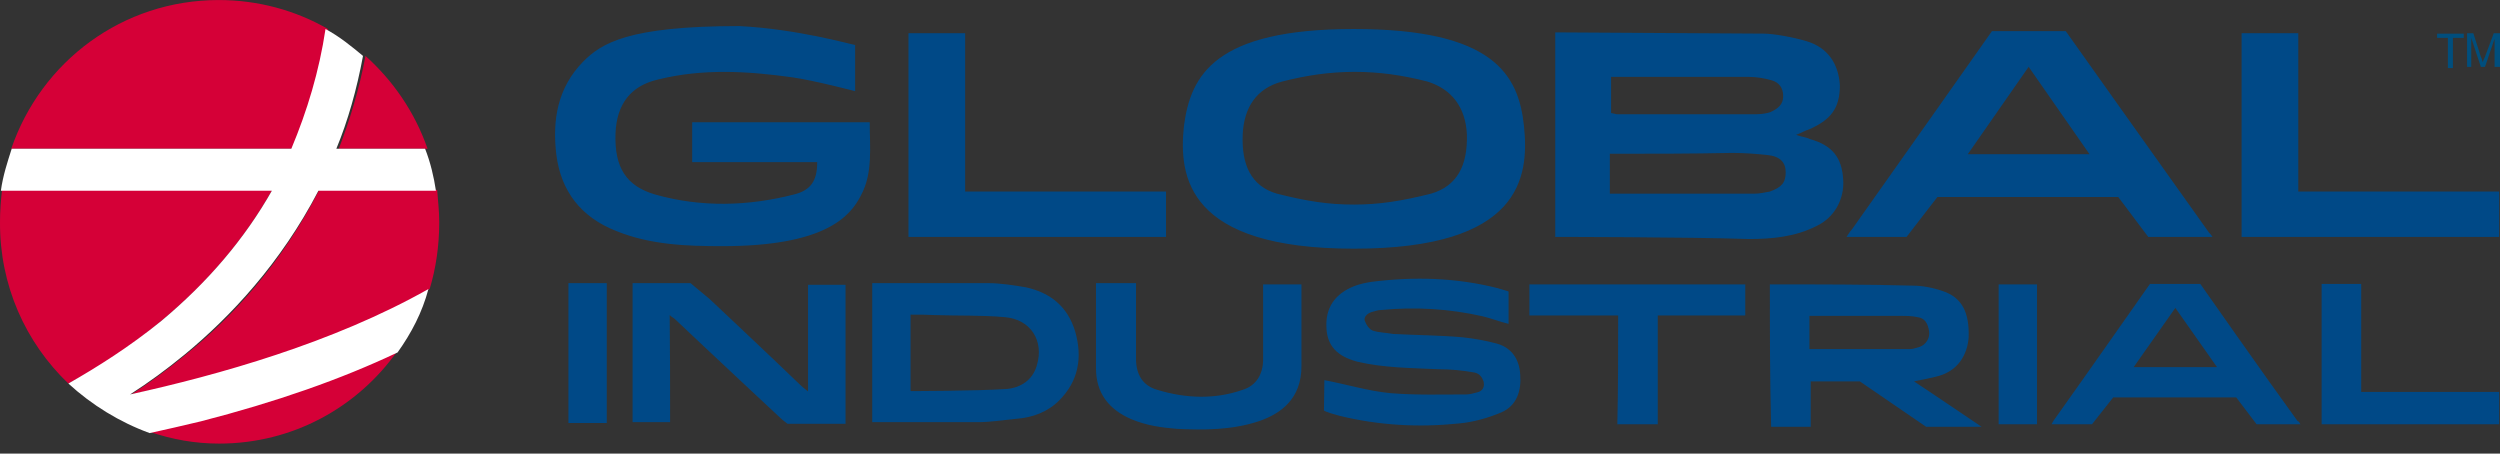 <svg width="248" height="45" viewBox="0 0 248 45" fill="none" xmlns="http://www.w3.org/2000/svg">
<rect x="0" y="0" width="248" height="45" fill="#333333" stroke="none"/>
<path d="M219.473 23.503H213.107L210.13 19.544H192.189L189.129 23.503H183.177C183.177 23.503 183.507 22.961 183.714 22.753C188.179 16.461 197.604 3.086 197.604 3.086H204.921C204.921 3.086 214.471 16.544 219.142 23.086C219.266 23.169 219.473 23.503 219.473 23.503ZM201.242 6.628L195.206 15.294H207.278L201.242 6.628ZM154.28 23.503V3.211C154.28 3.211 173.999 3.336 174.95 3.336C175.901 3.336 177.802 3.669 179.208 4.086C181.316 4.711 182.391 6.336 182.515 8.461C182.515 10.711 181.647 11.878 179.456 12.836C179.043 12.961 178.712 13.169 178.174 13.378C178.712 13.586 179.125 13.586 179.539 13.794C181.771 14.419 182.722 15.628 182.846 17.836C182.97 19.753 181.978 21.586 180.2 22.419C178.092 23.503 175.735 23.711 173.503 23.711C167.219 23.503 154.28 23.503 154.28 23.503ZM159.695 15.253V19.211C159.902 19.211 160.109 19.211 160.316 19.211C164.863 19.211 169.534 19.211 174.082 19.211C174.619 19.211 175.033 19.086 175.57 19.003C176.728 18.586 177.141 18.128 177.141 17.086C177.141 16.128 176.604 15.503 175.322 15.378C174.164 15.253 173.007 15.169 171.808 15.169C167.839 15.253 163.829 15.253 159.695 15.253ZM159.695 11.211C160.026 11.211 160.233 11.336 160.44 11.336C164.904 11.336 169.328 11.336 173.792 11.336C174.412 11.336 174.95 11.336 175.611 11.128C176.355 10.794 176.893 10.378 176.893 9.544C176.893 8.711 176.479 8.169 175.735 7.961C174.991 7.753 174.247 7.628 173.503 7.628C169.245 7.628 165.111 7.628 160.894 7.628C160.564 7.628 160.274 7.628 159.82 7.628V11.253H159.695V11.211ZM90.12 3.294V23.503H115.668V19.003H95.743V3.294H90.12ZM222.367 3.294V23.503H247.915V19.003H227.989V3.294H222.367ZM228.196 42.086H223.855L221.829 39.419H209.634L207.526 42.086H203.516C203.516 42.086 203.722 41.669 203.846 41.544C206.906 37.253 213.272 28.169 213.272 28.169H218.274C218.274 28.169 224.723 37.378 227.906 41.753C228.072 41.794 228.196 42.086 228.196 42.086ZM215.794 30.544L211.66 36.419H219.928L215.794 30.544ZM230.304 28.211V42.086H247.915V38.878H234.231V28.169H230.304V28.211ZM151.179 12.503C150.642 7.378 148.12 2.878 134.313 2.878C120.505 2.878 118.108 7.461 117.446 12.503C116.909 17.544 117.777 24.669 134.313 24.669C150.849 24.669 151.717 17.628 151.179 12.503ZM141.961 19.211C138.984 19.961 136.752 20.294 134.313 20.294C131.75 20.294 129.641 19.961 126.665 19.211C124.102 18.461 123.151 16.336 123.275 13.336C123.399 10.669 124.639 8.753 127.202 8.086C129.641 7.461 131.956 7.128 134.395 7.128C136.835 7.128 139.15 7.461 141.589 8.086C144.028 8.836 145.392 10.669 145.516 13.336C145.599 16.461 144.524 18.461 141.961 19.211ZM84.829 4.461V9.044C84.829 9.044 80.695 7.961 78.587 7.669C74.122 7.044 69.698 6.794 65.317 7.878C62.547 8.503 61.182 10.336 61.059 13.211C60.934 16.628 62.133 18.461 64.986 19.294C69.533 20.586 74.205 20.461 78.752 19.294C80.447 18.878 81.067 17.919 81.067 16.086H68.665V12.128H86.276C86.276 14.586 86.606 17.169 85.408 19.378C84.333 21.503 81.811 24.419 71.641 24.419C68.128 24.419 64.531 24.294 61.141 22.919C57.627 21.544 55.643 18.961 55.188 15.336C54.775 11.919 55.312 8.711 57.834 6.128C59.653 4.294 62.299 2.586 73.336 2.586C79.083 2.878 84.291 4.378 84.829 4.461ZM56.387 28.086C57.669 28.086 58.95 28.086 60.19 28.086C60.19 32.669 60.19 37.378 60.19 41.961C58.909 41.961 57.751 41.961 56.387 41.961C56.387 37.378 56.387 32.794 56.387 28.086ZM198.266 28.211C199.547 28.211 200.829 28.211 202.069 28.211C202.069 32.794 202.069 37.419 202.069 42.086C200.787 42.086 199.63 42.086 198.266 42.086C198.266 37.378 198.266 32.794 198.266 28.211ZM66.474 41.878C65.192 41.878 64.035 41.878 62.753 41.878C62.753 37.294 62.753 32.794 62.753 28.086C63.911 28.086 68.5 28.086 68.5 28.086L70.401 29.669C70.401 29.669 76.437 35.336 79.413 38.211C79.62 38.419 79.827 38.544 80.157 38.836C80.157 35.211 80.157 31.794 80.157 28.253C81.439 28.253 82.597 28.253 83.878 28.253C83.878 32.753 83.878 37.336 83.878 42.044C83.547 42.044 83.258 42.044 82.803 42.044C81.522 42.044 78.132 42.044 78.132 42.044L77.594 41.628C77.594 41.628 70.484 35.003 66.97 31.669C66.846 31.544 66.639 31.461 66.433 31.253C66.474 34.711 66.474 38.336 66.474 41.878ZM86.524 28.086C90.327 28.086 94.172 28.086 97.975 28.086C99.257 28.086 100.538 28.294 101.778 28.503C104.217 29.044 105.912 30.419 106.656 32.878C107.401 35.461 106.987 37.794 105.085 39.711C103.928 40.878 102.44 41.419 100.827 41.544C99.546 41.669 98.264 41.878 97.024 41.878C93.51 41.878 90.038 41.878 86.524 41.878C86.524 37.378 86.524 32.794 86.524 28.086ZM90.327 31.211C90.327 33.794 90.327 38.794 90.327 38.794C90.327 38.794 96.694 38.794 99.877 38.586C101.241 38.461 102.44 37.711 102.853 36.253C103.597 33.794 102.233 31.669 99.67 31.461C97.355 31.253 94.999 31.336 92.683 31.253C91.939 31.211 91.195 31.211 90.327 31.211ZM108.889 28.086C108.889 28.086 111.452 28.086 112.692 28.086C112.692 28.294 112.692 28.628 112.692 28.836C112.692 31.086 112.692 33.336 112.692 35.586C112.692 37.086 113.312 38.253 114.8 38.669C117.653 39.544 120.547 39.628 123.275 38.669C124.639 38.253 125.301 37.086 125.301 35.669C125.301 33.419 125.301 31.086 125.301 28.836C125.301 28.628 125.301 28.419 125.301 28.211C126.582 28.211 129.104 28.211 129.104 28.211V28.628C129.104 28.628 129.104 33.753 129.104 36.336C129.104 39.544 127.078 41.044 124.846 41.794C122.2 42.669 119.43 42.669 116.785 42.544C115.214 42.419 113.726 42.211 112.237 41.586C110.005 40.628 108.723 39.003 108.723 36.544C108.723 33.878 108.723 28.628 108.723 28.628V28.086H108.889ZM131.378 37.711C133.61 38.128 135.718 38.794 137.951 39.003C140.514 39.211 143.035 39.128 145.475 39.128C145.805 39.128 146.219 39.003 146.549 38.919C147.087 38.794 147.294 38.378 147.169 37.836C147.045 37.503 146.839 37.086 146.301 36.961C145.144 36.753 143.986 36.628 142.705 36.628C140.059 36.503 137.289 36.503 134.643 35.878C132.618 35.336 131.667 34.294 131.584 32.544C131.46 30.503 132.452 29.128 134.354 28.378C134.892 28.169 135.512 28.044 136.049 27.961C140.307 27.419 144.441 27.544 148.575 28.586C149.319 28.794 149.65 28.919 149.65 28.919C149.65 28.919 149.65 31.378 149.65 32.128C148.782 31.919 147.955 31.586 147.087 31.378C143.78 30.628 140.39 30.419 137 30.753C136.669 30.753 136.38 30.878 136.049 30.961C135.636 31.086 135.181 31.503 135.429 31.919C135.553 32.253 135.842 32.669 136.173 32.794C136.793 33.003 137.537 33.003 138.199 33.128C140.514 33.253 142.746 33.253 145.102 33.461C146.26 33.586 147.418 33.794 148.492 34.086C149.981 34.503 150.725 35.669 150.807 37.169C150.931 38.753 150.477 40.253 148.906 40.919C147.624 41.461 146.136 41.878 144.772 42.003C140.762 42.419 136.835 42.211 132.907 41.253C131.336 40.836 131.336 40.711 131.336 40.711C131.336 40.711 131.378 38.128 131.378 37.711ZM160.522 31.294C157.546 31.294 154.693 31.294 151.717 31.294C151.717 30.211 151.717 29.253 151.717 28.211C158.827 28.211 166.02 28.211 173.131 28.211C173.131 29.294 173.131 30.253 173.131 31.294C170.278 31.294 167.385 31.294 164.45 31.294C164.45 34.919 164.45 38.461 164.45 42.086C163.085 42.086 161.804 42.086 160.44 42.086C160.522 38.461 160.522 34.919 160.522 31.294ZM175.57 28.211C175.777 28.211 175.901 28.211 175.983 28.211C180.531 28.211 185.202 28.211 189.75 28.336C190.7 28.336 191.775 28.544 192.726 28.878C194.628 29.503 195.372 31.003 195.289 33.461C195.165 35.294 194.132 36.794 192.313 37.294C191.569 37.503 190.824 37.628 189.874 37.836C191.031 38.586 196.571 42.336 196.571 42.336H191.072L184.499 37.836C184.499 37.836 181.192 37.836 179.621 37.836C179.621 39.336 179.621 40.836 179.621 42.336C178.257 42.336 176.976 42.336 175.694 42.336C175.57 37.378 175.57 32.794 175.57 28.211ZM179.497 34.628C182.887 34.628 186.194 34.628 189.46 34.628C189.791 34.628 190.08 34.503 190.411 34.419C191.031 34.211 191.486 33.544 191.362 32.836C191.238 32.086 190.948 31.544 190.204 31.461C189.667 31.336 189.047 31.336 188.509 31.336C185.74 31.336 183.011 31.336 180.241 31.336C180.035 31.336 179.828 31.336 179.497 31.336C179.497 32.461 179.497 33.544 179.497 34.628Z" fill="#004987"/>
<path d="M36.256 5.546C35.636 8.879 34.685 11.962 33.61 14.754H42.415C41.134 11.087 38.984 8.004 36.256 5.546ZM18.438 35.171C16.619 36.671 14.841 37.962 13.023 39.129C21.704 37.296 33.155 34.087 42.622 28.671C43.242 26.629 43.573 24.379 43.573 22.046C43.573 20.962 43.449 19.921 43.366 18.837H31.667C27.988 26.046 23.11 31.421 18.438 35.171ZM29.145 14.754C30.716 11.004 31.915 7.046 32.535 2.879C29.352 1.046 25.631 0.004 21.704 0.004C12.154 0.004 4.093 6.087 1.117 14.754H29.145ZM19.926 41.671C18.107 42.087 16.412 42.546 14.841 42.837C17.074 43.587 19.306 44.004 21.745 44.004C29.062 44.004 35.511 40.379 39.439 34.796C33.899 37.504 27.326 39.837 19.926 41.671ZM6.78 38.046C9.633 36.546 12.816 34.504 15.999 31.837C20.546 28.087 24.267 23.712 27.037 18.796H0.207C0.083 19.879 0 20.921 0 22.004C-0.041 28.296 2.522 33.962 6.78 38.046Z" fill="#D50037"/>
<path d="M27.04 18.796C24.27 23.712 20.59 28.004 16.002 31.837C12.819 34.421 9.635 36.421 6.783 38.046C9.098 40.171 11.868 41.879 14.844 42.962C16.415 42.629 18.151 42.212 19.929 41.796C27.37 39.879 33.819 37.629 39.441 34.962C40.806 33.046 41.881 31.004 42.501 28.671C33.075 34.004 21.624 37.212 12.901 39.129C14.72 37.962 16.498 36.671 18.317 35.171C22.864 31.421 27.866 26.087 31.587 18.921H43.245C43.038 17.546 42.707 16.129 42.17 14.754H33.365C34.522 11.962 35.39 8.879 36.01 5.546C34.853 4.587 33.695 3.629 32.29 2.879C31.67 7.046 30.471 11.004 28.9 14.754H1.161C0.747 16.046 0.293 17.421 0.086 18.921H27.04V18.796Z" fill="white"/>
<path d="M242.833 6.63V3.755H241.758V3.339H244.404V3.755H243.329V6.755H242.833V6.63ZM244.734 6.63V3.297H245.354L246.099 5.63C246.223 5.839 246.223 6.047 246.305 6.172C246.305 6.047 246.429 5.839 246.512 5.63L247.38 3.297H248V6.63H247.463V3.839L246.512 6.63H246.099L245.148 3.755V6.63H244.734Z" fill="#004E7D"/>
</svg>
